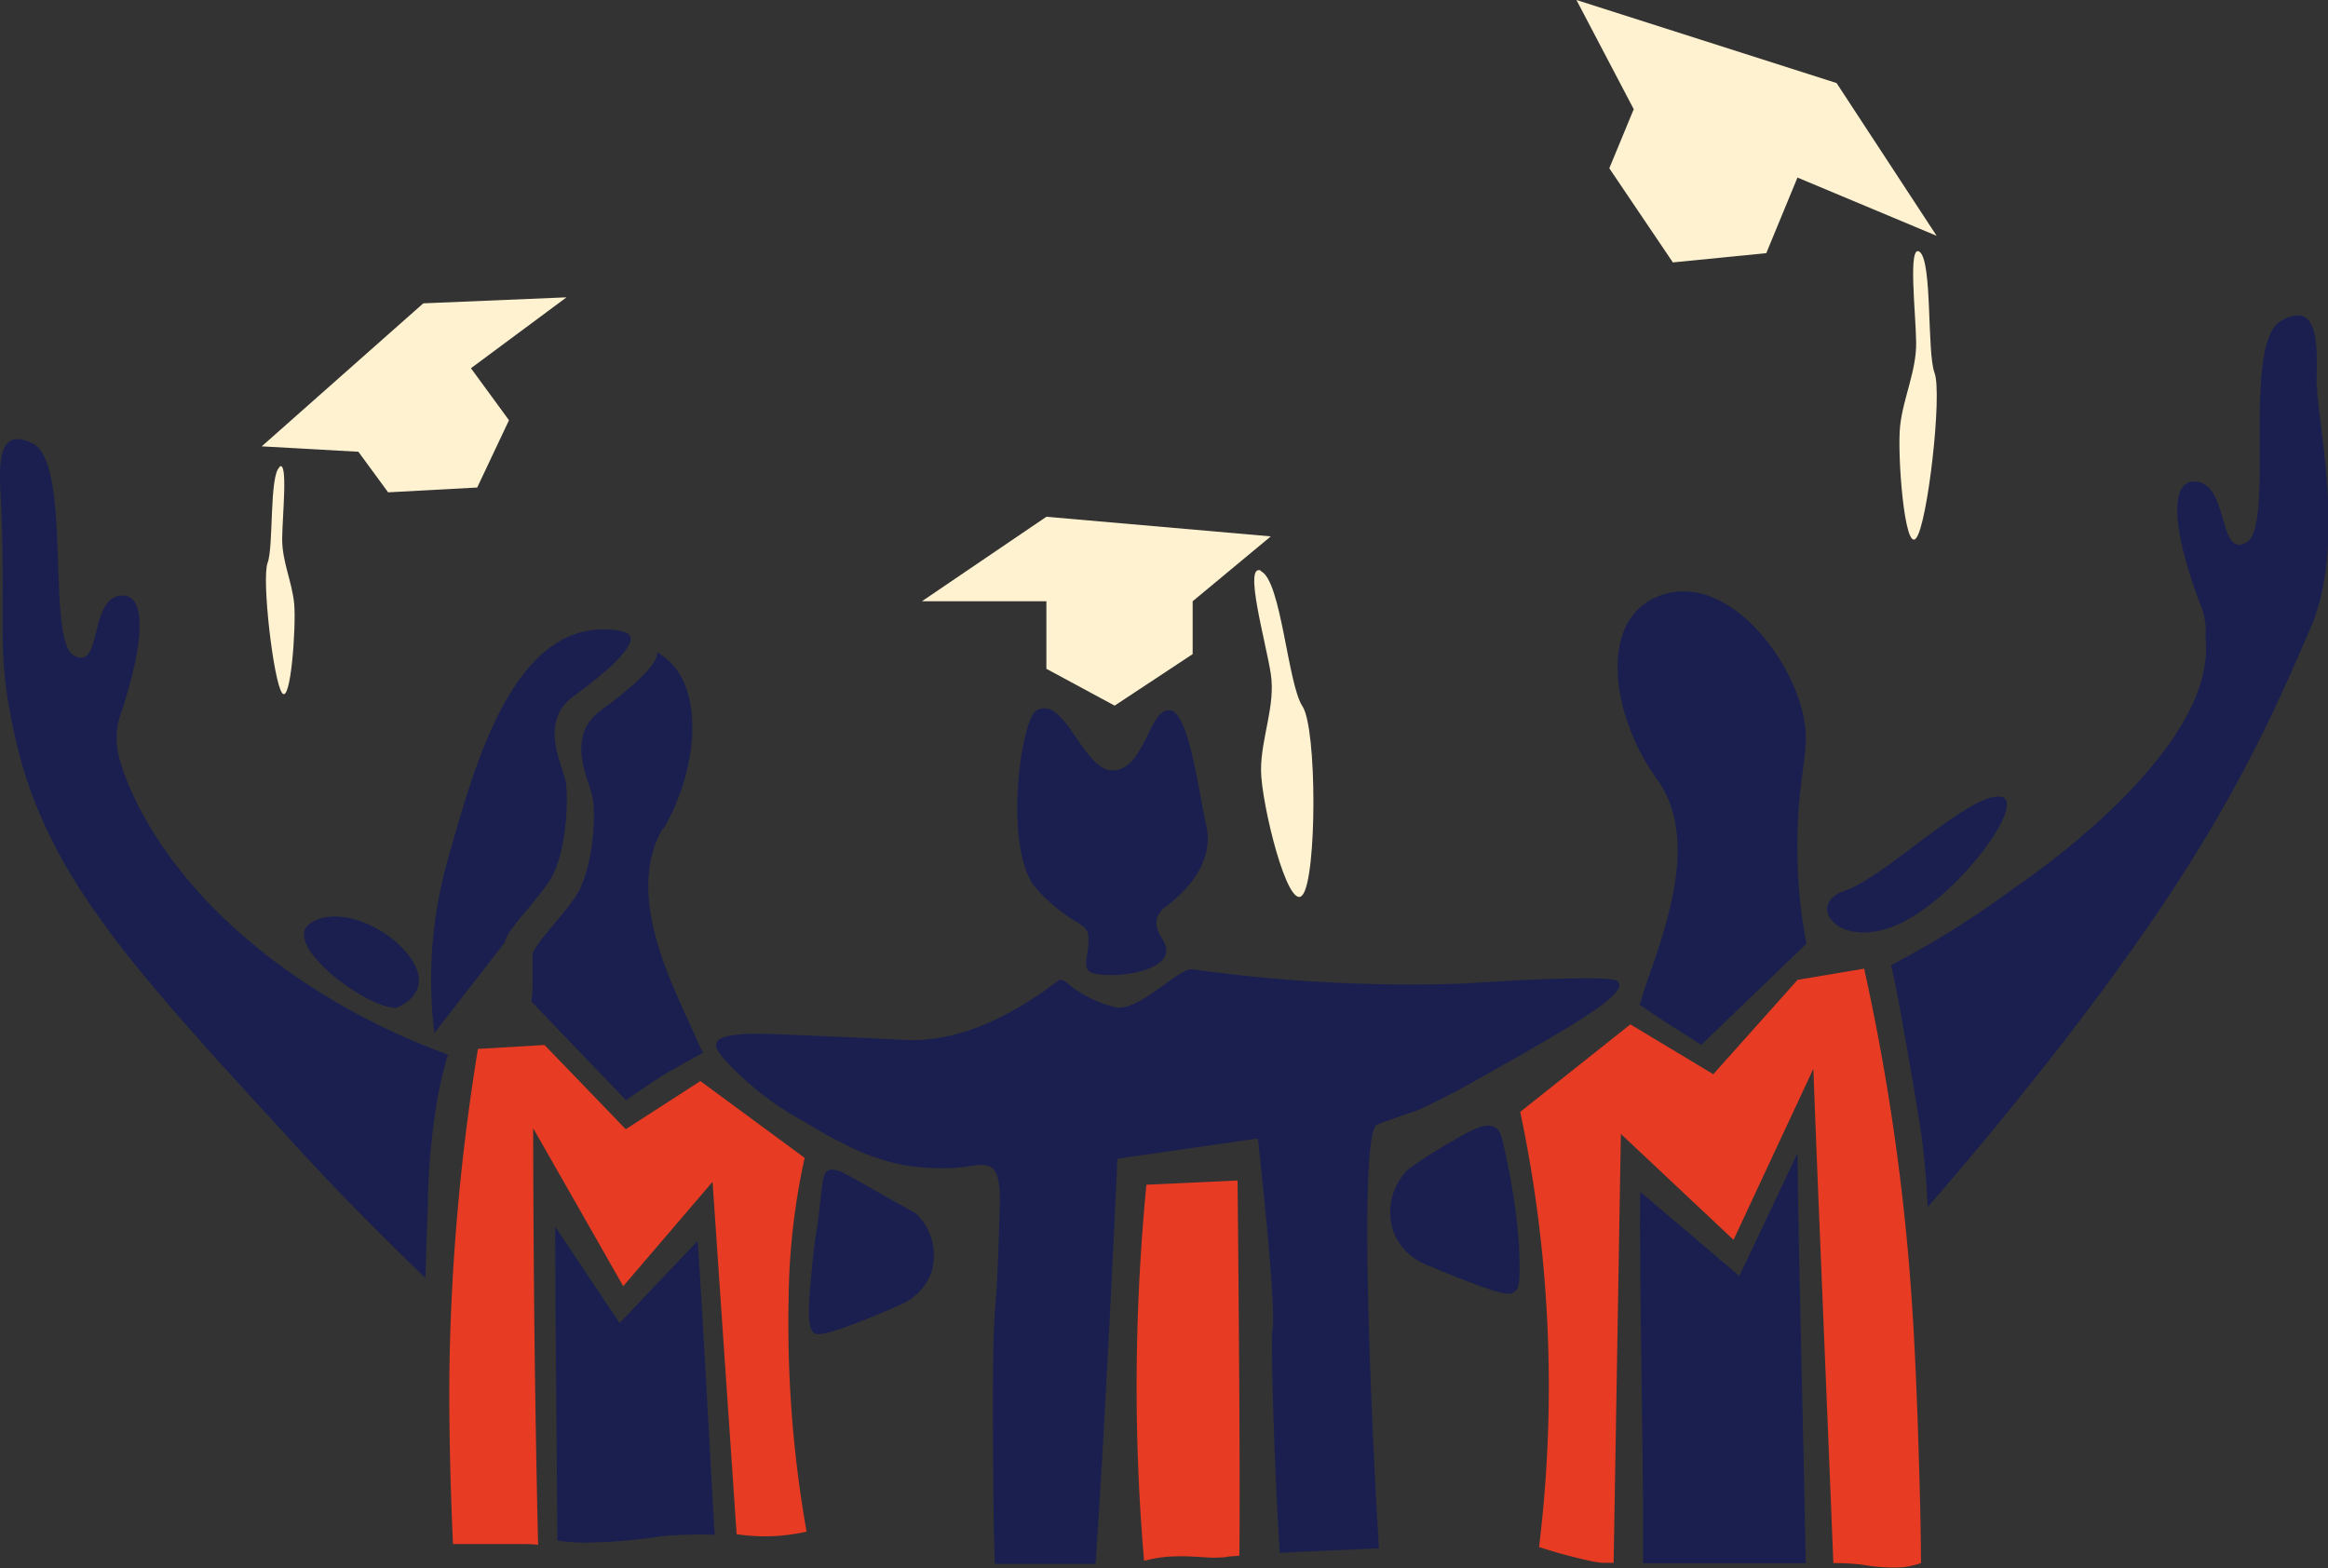 <svg xmlns="http://www.w3.org/2000/svg" xmlns:xlink="http://www.w3.org/1999/xlink" viewBox="0 0 193.38 130.27"><rect x="0" y="0" width="193.38" height="130.27" fill="#333333" stroke="none"/><defs><style>.cls-1{fill:none;}.cls-2{clip-path:url(#clip-path);}.cls-3{fill:#1a1f4f;}.cls-4{fill:#e73b23;}.cls-5{fill:#fff2d0;}</style><clipPath id="clip-path" transform="translate(0)"><rect class="cls-1" width="193.38" height="130.26"/></clipPath></defs><title>goals_3</title><g id="Layer_2" data-name="Layer 2"><g id="Layer_1-2" data-name="Layer 1"><g class="cls-2"><path class="cls-3" d="M32.88,83.73c-2.52,0-9.55-5.31-7.13-7s7,.5,8.59,3.22-1.46,3.8-1.46,3.8" transform="translate(0)"/><path class="cls-3" d="M153.23,74c3.33-1.12,10-7.83,12.78-7.83s-3.33,8.39-8.33,10.62-7.78-1.67-4.45-2.79" transform="translate(0)"/><path class="cls-3" d="M51.67,52.46c2.16.4-1,3.18-4,5.36S46.77,63.56,47,65s.08,6.23-1.52,8.43-3.34,3.81-3.57,4.89l-5.83,7.5a36.72,36.72,0,0,1,1.13-14.46c2.21-7.72,5.53-20.58,14.45-18.93" transform="translate(0)"/><path class="cls-4" d="M127.78,128.5c.56.18,1.14.36,1.74.53.82.23,1.62.43,2.39.6a7.9,7.9,0,0,0,1.23.2c.32,0,.62,0,.9,0l.6-35.63L144,103l6.63-14.21c.4,10.79,1.15,28.14,1.66,41.06,1,0,1.82.07,2.37.13a14.45,14.45,0,0,0,3.41.22,7,7,0,0,0,1.5-.35c0-2.85-.11-6.75-.26-11.39-.13-3.73-.29-7.18-.46-9.75a185.45,185.45,0,0,0-4-28.24l-5.53.93-7,7.84-6.89-4.14-9.15,7.27a109.08,109.08,0,0,1,1.91,12.66,110.54,110.54,0,0,1-.34,23.45" transform="translate(0)"/><path class="cls-3" d="M134.47,81.65c-.1-.28-.51-.45-5.07-.34-4.11.11-7.1.39-8.86.43-2.93.08-6.05.06-9.34-.09-4.35-.2-8.39-.6-12.1-1.12h0a1,1,0,0,0-.25,0c-1.21.19-4.17,3.36-6.06,3.17a9.56,9.56,0,0,1-4.25-2.13h0l-.12-.08a.71.71,0,0,0-.21-.08.47.47,0,0,0-.23,0h0c-5.41,4.14-9.32,4.91-11.92,5-1.17,0-2-.11-11.47-.49-1.47-.06-4.86-.18-5.09.74-.1.36.15.76.75,1.43a25.4,25.4,0,0,0,6.38,5c1.53.91,2.29,1.36,3.27,1.83a18.41,18.41,0,0,0,5.28,1.89,19.86,19.86,0,0,0,4,.22c1.87-.13,2.58-.5,3.23,0s.68,1.9.63,3.57c-.12,3.76-.18,5.64-.32,7.37-.2,2.44-.22,4.19-.24,7.68,0,1.8,0,10.6.16,14.27H91c.91-13.15,1.82-33.66,1.82-33.66l11.67-1.68s1.57,14,1.21,15.87c-.18.91.24,13.38.61,18.55l3.79-.18,4.45-.19c-.19-2.56-2-34.49-.15-35.21,0,0,1.1-.41,2.51-.9l.88-.3.92-.43c.5-.24,1.94-.94,3.66-1.91,7.67-4.32,12.52-7.06,12.13-8.18" transform="translate(0)"/><path class="cls-4" d="M95.07,129.66a10.43,10.43,0,0,1,2-.34,17.75,17.75,0,0,1,2.14,0l1.22.07a5.34,5.34,0,0,0,.77,0c.29,0,.45,0,.84-.08l.91-.07c.1-7.91-.15-31.17-.15-31.17l-7.57.35c-.38,3.9-.65,8.07-.76,12.46a169.15,169.15,0,0,0,.56,18.74" transform="translate(0)"/></g><polygon class="cls-5" points="35.16 25.2 47.06 24.7 39.12 30.59 42.28 34.91 39.64 40.5 32.24 40.9 29.77 37.53 21.74 37.08 35.16 25.2"/><g class="cls-2"><path class="cls-5" d="M23.21,38.77c.74-.56.24,4.1.23,6s.84,3.6,1,5.43-.28,8.29-1,7.38-1.72-9.49-1.21-10.83.13-7.3,1-7.94" transform="translate(0)"/></g><polygon class="cls-5" points="135.71 9.07 133.68 13.98 138.96 21.8 146.72 21.03 149.31 14.75 160.87 19.59 152.56 6.9 130.95 0 135.71 9.07"/><g class="cls-2"><path class="cls-5" d="M159.46,20.92c-1-.72-.31,5.2-.29,7.55s-1.07,4.57-1.33,6.89.36,10.51,1.32,9.36,2.19-12,1.54-13.73-.17-9.26-1.24-10.07" transform="translate(0)"/><path class="cls-3" d="M136.41,82.89a3.77,3.77,0,0,1-.24.56l0,0,2,1.35,3.15,2,8.74-8.41a39.85,39.85,0,0,1-.75-7.25c-.07-5.21.53-6.74.69-9.48.28-5.13-5.63-13.86-11.52-12.36s-4.78,10-.86,15.4.18,13.65-1.27,18.27" transform="translate(0)"/><path class="cls-3" d="M124.19,93.64c-.83-.43-2,.23-4.17,1.52a33.13,33.13,0,0,0-3.06,2,5,5,0,0,0-1.16,5.31,4.89,4.89,0,0,0,2.77,2.63c.78.33,1.82.77,3.08,1.25,3.18,1.23,3.73,1.24,4.11,1s.56-.64.42-3.75a48.15,48.15,0,0,0-1-7.13c-.41-2.12-.56-2.59-1-2.83" transform="translate(0)"/><path class="cls-3" d="M192.43,32.16c0-2.76.48-7.37-2.91-5.53s-.48,17-2.9,18.42S185.2,40,182.26,40c-1.94,0-1.94,3.68.48,10.13A5.69,5.69,0,0,1,183.2,53c1.08,9.56-15.81,20.71-15.81,20.71a76.22,76.22,0,0,1-10.3,6.47c.29,1.3.66,3.06,1,5.15.3,1.59.49,2.74.78,4.43.48,2.87.73,4.3.89,5.79.14,1.22.28,2.82.37,4.72,2.27-2.6,5.61-6.53,9.48-11.43C183.13,71.75,187.59,62.3,192,52c2.9-6.91.48-17,.48-19.8" transform="translate(0)"/><path class="cls-3" d="M136.49,129.87H150c-.19-10.63-.61-25.58-.69-34.06L144.48,106l-8.24-7c-.08,7.2.31,23.22.25,30.91" transform="translate(0)"/><path class="cls-4" d="M44.7,128.38q-.21-9-.31-18.22-.09-8.28-.1-16.43,3.74,6.55,7.48,13.12l7.42-8.67,2,29.27a15.47,15.47,0,0,0,2.88.17,15.87,15.87,0,0,0,2.93-.38,99.16,99.16,0,0,1-1.49-19.34,56.66,56.66,0,0,1,1.33-11.71l-8.66-6.38-6.2,4-6.75-7-5.53.33a182.49,182.49,0,0,0-2.34,25.13c-.1,4.09,0,10.25.27,16l1.81,0c1.51,0,2.36,0,3.47,0,.71,0,1.31,0,1.75.06" transform="translate(0)"/><path class="cls-3" d="M68.78,97.25c.58-.32,1.33.19,4,1.7,1.42.82,2.58,1.45,3.26,1.83a4.77,4.77,0,0,1,1.3,5,4.71,4.71,0,0,1-2.57,2.62c-.87.39-2.08.91-3.54,1.48-3,1.13-3.33,1-3.56.89-.71-.46-.52-2.47-.12-6.49.2-1.9.18-1,.49-3.61s.29-3.18.77-3.45" transform="translate(0)"/><path class="cls-3" d="M.11,42.27c-.1-2.66-.73-7.08,2.6-5.43S3.78,53.22,6.16,54.47s1.18-4.93,4-5c1.86-.07,2,3.47-.11,9.76A6.19,6.19,0,0,0,9.73,62c-.06.68,2.33,11.29,16.67,20.33a56.33,56.33,0,0,0,10.81,5.28c-.21.69-.51,1.81-.79,3.19a57.25,57.25,0,0,0-.89,9.67c-.06,1.43-.13,3.38-.19,5.7C32.67,103.6,28.62,99.65,24,94.56,10.76,80.16,3.83,72.61,1.27,61.3c-1.61-7.13-.78-8.64-1.16-19" transform="translate(0)"/><path class="cls-3" d="M59.37,127.52c-.43-7.19-1-18.64-1.42-24.43l-6.48,6.82-5.35-8c0,6.65.12,17.32.18,26.08.44.05,1.09.12,1.89.16a42.46,42.46,0,0,0,6.76-.53,37.23,37.23,0,0,1,4.42-.12" transform="translate(0)"/><path class="cls-3" d="M55.12,68.85c3-5.15,3.55-12.43-.54-14.66.15,1-2.29,3.1-4.66,4.82-3,2.18-1,5.74-.7,7.21s.07,6.23-1.52,8.43c-1.45,2-3,3.49-3.46,4.56,0,.81,0,1.66,0,2.54,0,.5-.05,1-.09,1.46L52,91.4c1-.71,2.08-1.42,3.13-2.12l3.28-1.84,0,0a5.77,5.77,0,0,1-.29-.54c-1.9-4.47-6.43-12.28-3.06-18.09" transform="translate(0)"/></g><polygon class="cls-5" points="86.92 42.93 76.58 49.95 86.92 49.95 86.92 55.56 92.59 58.62 99.07 54.34 99.07 49.95 105.56 44.56 86.92 42.93"/><g class="cls-2"><path class="cls-3" d="M86.13,59c-1.35.68-2.86,11.75,0,14.87s4.29,2.64,4.29,4.08-.44,2.24,0,2.69a.63.63,0,0,0,.24.15c1.23.53,5.89.13,6.2-1.64.17-1-1-1.6-.77-2.79a1.86,1.86,0,0,1,.77-1.05c1.91-1.44,4-3.84,3.34-6.72S98.77,59,97.1,59s-2,4.8-4.56,5-4-6.24-6.41-5" transform="translate(0)"/><path class="cls-5" d="M104.75,47.41c-1.49-.68.4,5.91.81,8.56s-.81,5.3-.81,8,2.23,11.82,3.44,10.39,1.22-13.86,0-15.69-1.76-10.43-3.44-11.21" transform="translate(0)"/></g></g></g></svg>